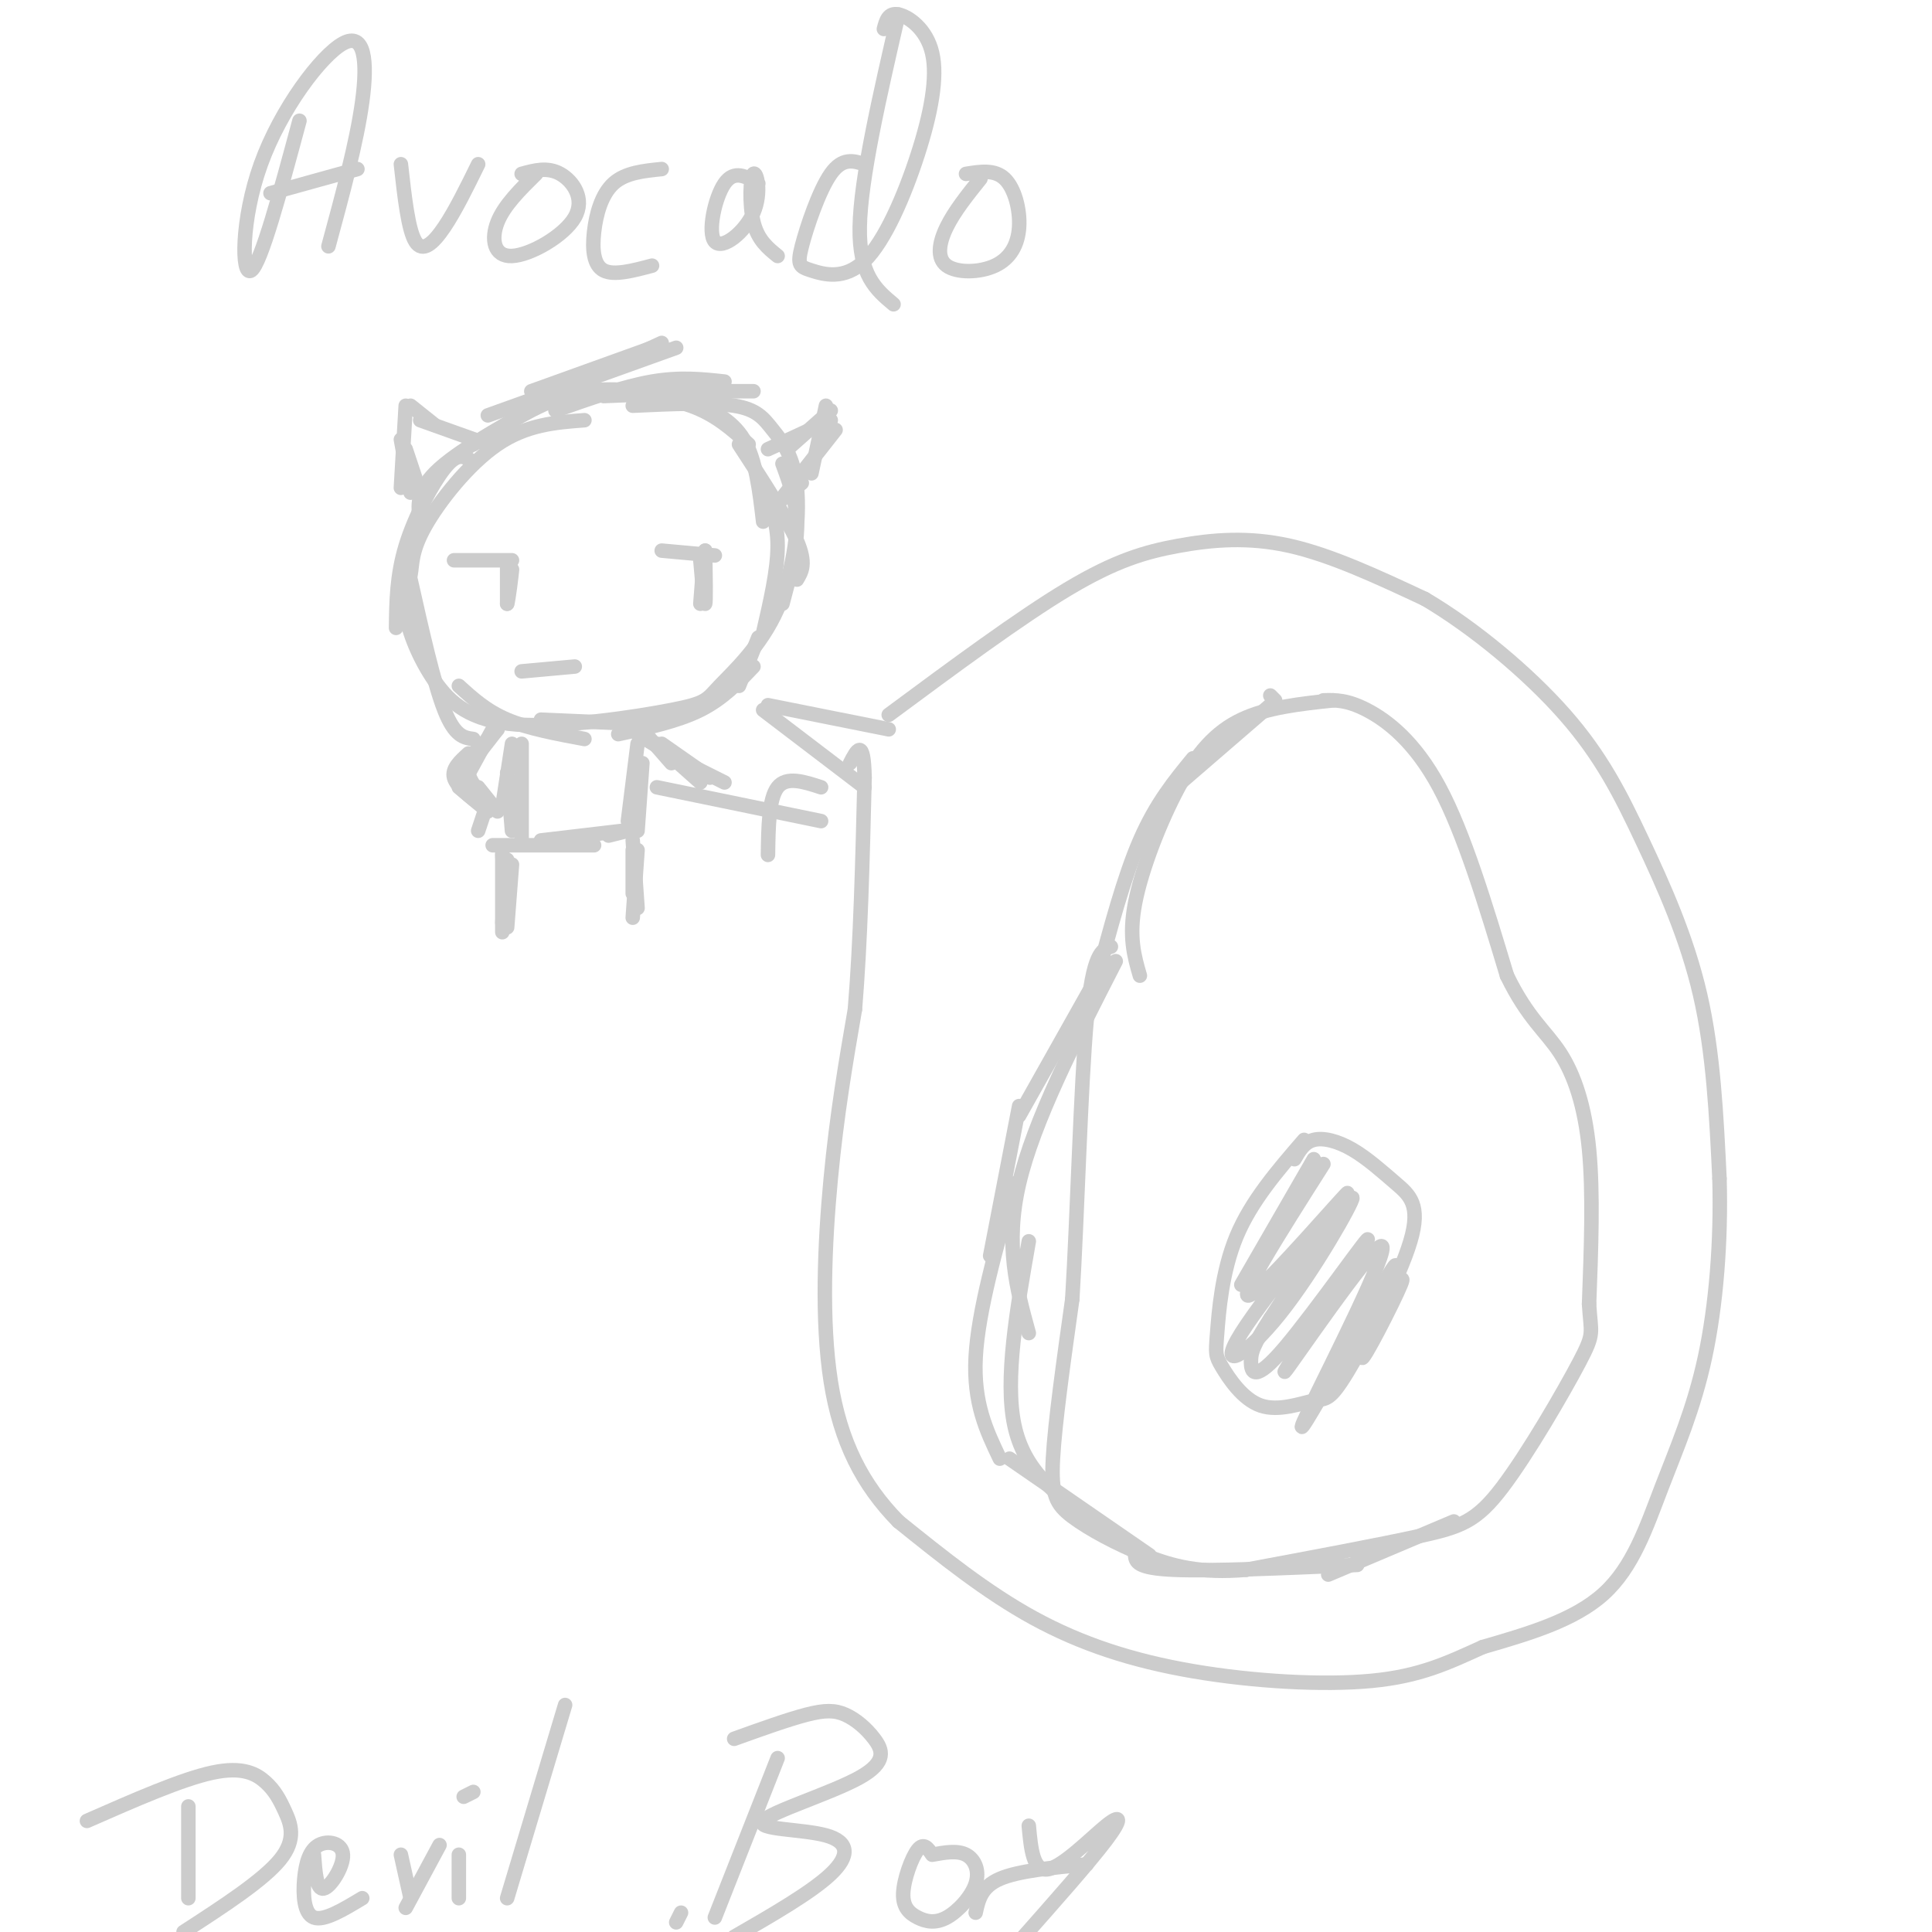 <svg viewBox='0 0 400 400' version='1.1' xmlns='http://www.w3.org/2000/svg' xmlns:xlink='http://www.w3.org/1999/xlink'><g fill='none' stroke='#CCCCCC' stroke-width='3' stroke-linecap='round' stroke-linejoin='round'><path d='M121,87c-5.984,0.451 -11.968,0.903 -18,5c-6.032,4.097 -12.112,11.841 -15,17c-2.888,5.159 -2.584,7.734 -3,10c-0.416,2.266 -1.551,4.224 -1,8c0.551,3.776 2.786,9.370 6,14c3.214,4.630 7.405,8.297 17,9c9.595,0.703 24.594,-1.556 32,-3c7.406,-1.444 7.217,-2.072 10,-5c2.783,-2.928 8.536,-8.155 12,-16c3.464,-7.845 4.640,-18.309 4,-25c-0.640,-6.691 -3.095,-9.609 -5,-12c-1.905,-2.391 -3.258,-4.255 -8,-5c-4.742,-0.745 -12.871,-0.373 -21,0'/><path d='M133,81c-5.083,-0.417 -10.167,-0.833 -16,1c-5.833,1.833 -12.417,5.917 -19,10'/><path d='M117,81c-10.500,5.750 -21.000,11.500 -26,16c-5.000,4.500 -4.500,7.750 -4,11'/><path d='M97,95c-1.267,-0.556 -2.533,-1.111 -5,2c-2.467,3.111 -6.133,9.889 -8,16c-1.867,6.111 -1.933,11.556 -2,17'/><path d='M85,120c2.417,10.750 4.833,21.500 7,27c2.167,5.500 4.083,5.750 6,6'/><path d='M95,142c2.833,2.583 5.667,5.167 10,7c4.333,1.833 10.167,2.917 16,4'/><path d='M112,149c0.000,0.000 23.000,1.000 23,1'/><path d='M128,152c6.167,-1.333 12.333,-2.667 17,-5c4.667,-2.333 7.833,-5.667 11,-9'/><path d='M153,142c0.000,0.000 4.000,-10.000 4,-10'/><path d='M124,81c6.917,0.583 13.833,1.167 19,3c5.167,1.833 8.583,4.917 12,8'/><path d='M143,83c4.250,1.917 8.500,3.833 11,8c2.500,4.167 3.250,10.583 4,17'/><path d='M158,101c1.500,3.500 3.000,7.000 3,12c0.000,5.000 -1.500,11.500 -3,18'/><path d='M153,92c5.000,7.667 10.000,15.333 12,20c2.000,4.667 1.000,6.333 0,8'/><path d='M162,96c1.500,4.083 3.000,8.167 3,13c0.000,4.833 -1.500,10.417 -3,16'/><path d='M101,86c0.000,0.000 39.000,-14.000 39,-14'/><path d='M110,81c0.000,0.000 25.000,-9.000 25,-9'/><path d='M111,83c0.000,0.000 26.000,-12.000 26,-12'/><path d='M115,85c7.083,-2.500 14.167,-5.000 20,-6c5.833,-1.000 10.417,-0.500 15,0'/><path d='M125,82c0.000,0.000 24.000,-1.000 24,-1'/><path d='M138,81c0.000,0.000 18.000,0.000 18,0'/><path d='M159,93c0.000,0.000 13.000,-6.000 13,-6'/><path d='M163,93c0.000,0.000 9.000,-8.000 9,-8'/><path d='M171,84c0.000,0.000 -3.000,14.000 -3,14'/><path d='M173,89c0.000,0.000 -11.000,14.000 -11,14'/><path d='M166,100c0.000,0.000 -6.000,5.000 -6,5'/><path d='M101,92c0.000,0.000 -14.000,-5.000 -14,-5'/><path d='M90,88c0.000,0.000 -5.000,-4.000 -5,-4'/><path d='M84,84c0.000,0.000 -1.000,17.000 -1,17'/><path d='M83,91c0.000,0.000 2.000,11.000 2,11'/><path d='M84,96c0.000,0.000 2.000,6.000 2,6'/><path d='M84,93c0.000,0.000 3.000,9.000 3,9'/><path d='M106,154c0.000,0.000 -2.000,13.000 -2,13'/><path d='M108,154c0.000,0.000 0.000,20.000 0,20'/><path d='M105,160c0.000,0.000 1.000,12.000 1,12'/><path d='M132,154c0.000,0.000 -2.000,16.000 -2,16'/><path d='M133,158c0.000,0.000 -1.000,14.000 -1,14'/><path d='M102,175c0.000,0.000 21.000,0.000 21,0'/><path d='M112,174c0.000,0.000 17.000,-2.000 17,-2'/><path d='M126,173c0.000,0.000 4.000,-1.000 4,-1'/><path d='M131,176c0.000,0.000 0.000,9.000 0,9'/><path d='M131,174c0.000,0.000 1.000,14.000 1,14'/><path d='M132,176c0.000,0.000 -1.000,14.000 -1,14'/><path d='M104,177c0.000,0.000 1.000,14.000 1,14'/><path d='M105,178c0.000,0.000 -1.000,13.000 -1,13'/><path d='M106,179c0.000,0.000 -1.000,13.000 -1,13'/><path d='M104,176c0.000,0.000 0.000,17.000 0,17'/><path d='M103,151c0.000,0.000 -7.000,9.000 -7,9'/><path d='M102,151c0.000,0.000 -6.000,11.000 -6,11'/><path d='M100,154c-1.667,1.917 -3.333,3.833 -3,6c0.333,2.167 2.667,4.583 5,7'/><path d='M99,163c0.000,0.000 4.000,5.000 4,5'/><path d='M101,166c0.000,0.000 -2.000,6.000 -2,6'/><path d='M132,150c0.000,0.000 7.000,8.000 7,8'/><path d='M132,152c0.000,0.000 13.000,8.000 13,8'/><path d='M136,154c0.000,0.000 9.000,8.000 9,8'/><path d='M137,154c0.000,0.000 10.000,7.000 10,7'/><path d='M138,156c0.000,0.000 12.000,6.000 12,6'/><path d='M94,116c0.000,0.000 12.000,0.000 12,0'/><path d='M105,117c0.000,0.000 0.000,8.000 0,8'/><path d='M105,125c0.267,-0.622 0.933,-6.178 1,-7c0.067,-0.822 -0.467,3.089 -1,7'/><path d='M137,114c0.000,0.000 11.000,1.000 11,1'/><path d='M145,116c0.417,4.667 0.833,9.333 1,9c0.167,-0.333 0.083,-5.667 0,-11'/><path d='M146,114c-0.167,0.000 -0.583,5.500 -1,11'/><path d='M108,139c0.000,0.000 11.000,-1.000 11,-1'/><path d='M276,145c-6.833,0.732 -13.667,1.464 -19,4c-5.333,2.536 -9.167,6.875 -13,14c-3.833,7.125 -7.667,17.036 -9,24c-1.333,6.964 -0.167,10.982 1,15'/><path d='M274,145c2.444,-0.067 4.889,-0.133 9,2c4.111,2.133 9.889,6.467 15,16c5.111,9.533 9.556,24.267 14,39'/><path d='M312,202c4.298,8.845 8.042,11.458 11,16c2.958,4.542 5.131,11.012 6,20c0.869,8.988 0.435,20.494 0,32'/><path d='M329,270c0.360,6.230 1.262,5.804 -2,12c-3.262,6.196 -10.686,19.014 -16,26c-5.314,6.986 -8.518,8.139 -17,10c-8.482,1.861 -22.241,4.431 -36,7'/><path d='M258,325c-9.493,0.802 -15.225,-0.692 -21,-3c-5.775,-2.308 -11.593,-5.429 -15,-8c-3.407,-2.571 -4.402,-4.592 -4,-12c0.402,-7.408 2.201,-20.204 4,-33'/><path d='M222,269c1.067,-17.356 1.733,-44.244 3,-58c1.267,-13.756 3.133,-14.378 5,-15'/><path d='M231,199c-8.500,16.583 -17.000,33.167 -20,46c-3.000,12.833 -0.500,21.917 2,31'/><path d='M213,257c-2.500,14.250 -5.000,28.500 -3,38c2.000,9.500 8.500,14.250 15,19'/><path d='M270,236c-5.477,6.333 -10.954,12.666 -14,20c-3.046,7.334 -3.662,15.670 -4,20c-0.338,4.330 -0.398,4.656 1,7c1.398,2.344 4.254,6.707 8,8c3.746,1.293 8.382,-0.482 11,-1c2.618,-0.518 3.218,0.222 7,-6c3.782,-6.222 10.745,-19.408 13,-27c2.255,-7.592 -0.200,-9.592 -3,-12c-2.800,-2.408 -5.946,-5.225 -9,-7c-3.054,-1.775 -6.015,-2.507 -8,-2c-1.985,0.507 -2.992,2.254 -4,4'/><path d='M264,145c0.000,0.000 -1.000,-1.000 -1,-1'/><path d='M263,146c0.000,0.000 -22.000,19.000 -22,19'/><path d='M247,157c-3.833,4.667 -7.667,9.333 -11,17c-3.333,7.667 -6.167,18.333 -9,29'/><path d='M229,199c0.000,0.000 -18.000,32.000 -18,32'/><path d='M211,229c0.000,0.000 -6.000,31.000 -6,31'/><path d='M210,245c-3.750,13.250 -7.500,26.500 -8,36c-0.500,9.500 2.250,15.250 5,21'/><path d='M209,302c0.000,0.000 29.000,20.000 29,20'/><path d='M235,322c0.167,1.333 0.333,2.667 8,3c7.667,0.333 22.833,-0.333 38,-1'/><path d='M275,326c0.000,0.000 26.000,-11.000 26,-11'/><path d='M272,240c0.000,0.000 -15.000,26.000 -15,26'/><path d='M274,241c-9.298,14.640 -18.596,29.280 -15,27c3.596,-2.280 20.085,-21.481 20,-21c-0.085,0.481 -16.744,20.644 -22,29c-5.256,8.356 0.893,4.903 8,-4c7.107,-8.903 15.174,-23.258 15,-24c-0.174,-0.742 -8.587,12.129 -17,25'/><path d='M263,273c-3.582,5.571 -4.037,7.000 -4,9c0.037,2.000 0.565,4.572 7,-3c6.435,-7.572 18.777,-25.289 17,-22c-1.777,3.289 -17.672,27.583 -17,27c0.672,-0.583 17.912,-26.041 20,-26c2.088,0.041 -10.975,25.583 -15,34c-4.025,8.417 0.987,-0.292 6,-9'/><path d='M277,283c4.217,-7.565 11.759,-21.976 12,-21c0.241,0.976 -6.820,17.340 -7,19c-0.180,1.660 6.520,-11.383 8,-15c1.480,-3.617 -2.260,2.191 -6,8'/><path d='M159,146c0.000,0.000 25.000,5.000 25,5'/><path d='M158,147c0.000,0.000 21.000,16.000 21,16'/><path d='M184,148c13.554,-10.036 27.107,-20.071 37,-26c9.893,-5.929 16.125,-7.750 23,-9c6.875,-1.250 14.393,-1.929 23,0c8.607,1.929 18.304,6.464 28,11'/><path d='M295,124c10.108,5.951 21.380,15.327 29,24c7.620,8.673 11.590,16.643 16,26c4.410,9.357 9.260,20.102 12,32c2.740,11.898 3.370,24.949 4,38'/><path d='M356,244c0.373,12.938 -0.694,26.282 -3,37c-2.306,10.718 -5.852,18.809 -9,27c-3.148,8.191 -5.900,16.483 -12,22c-6.100,5.517 -15.550,8.258 -25,11'/><path d='M307,341c-7.271,3.297 -12.949,6.038 -23,7c-10.051,0.962 -24.475,0.144 -37,-2c-12.525,-2.144 -23.150,-5.612 -33,-11c-9.850,-5.388 -18.925,-12.694 -28,-20'/><path d='M186,315c-7.440,-7.571 -12.042,-16.500 -14,-29c-1.958,-12.500 -1.274,-28.571 0,-42c1.274,-13.429 3.137,-24.214 5,-35'/><path d='M177,209c1.167,-13.833 1.583,-30.917 2,-48'/><path d='M179,161c-0.167,-8.500 -1.583,-5.750 -3,-3'/><path d='M62,25c-3.981,14.788 -7.962,29.576 -10,31c-2.038,1.424 -2.134,-10.515 2,-22c4.134,-11.485 12.498,-22.515 17,-25c4.502,-2.485 5.144,3.576 4,12c-1.144,8.424 -4.072,19.212 -7,30'/><path d='M56,40c0.000,0.000 18.000,-5.000 18,-5'/><path d='M83,34c0.756,6.800 1.511,13.600 3,16c1.489,2.400 3.711,0.400 6,-3c2.289,-3.400 4.644,-8.200 7,-13'/><path d='M111,36c-3.316,3.263 -6.632,6.526 -8,10c-1.368,3.474 -0.789,7.158 3,7c3.789,-0.158 10.789,-4.158 13,-8c2.211,-3.842 -0.368,-7.526 -3,-9c-2.632,-1.474 -5.316,-0.737 -8,0'/><path d='M137,35c-3.774,0.381 -7.548,0.762 -10,3c-2.452,2.238 -3.583,6.333 -4,10c-0.417,3.667 -0.119,6.905 2,8c2.119,1.095 6.060,0.048 10,-1'/><path d='M157,38c-2.491,-1.458 -4.983,-2.915 -7,0c-2.017,2.915 -3.560,10.204 -2,12c1.560,1.796 6.222,-1.900 8,-6c1.778,-4.100 0.671,-8.604 0,-8c-0.671,0.604 -0.906,6.315 0,10c0.906,3.685 2.953,5.342 5,7'/><path d='M179,34c-2.287,-0.722 -4.573,-1.445 -7,2c-2.427,3.445 -4.994,11.057 -6,15c-1.006,3.943 -0.451,4.216 2,5c2.451,0.784 6.798,2.077 11,-2c4.202,-4.077 8.260,-13.526 11,-22c2.740,-8.474 4.161,-15.974 3,-21c-1.161,-5.026 -4.903,-7.579 -7,-8c-2.097,-0.421 -2.548,1.289 -3,3'/><path d='M203,37c-2.699,3.365 -5.397,6.729 -7,10c-1.603,3.271 -2.109,6.448 0,8c2.109,1.552 6.833,1.478 10,0c3.167,-1.478 4.776,-4.359 5,-8c0.224,-3.641 -0.936,-8.040 -3,-10c-2.064,-1.960 -5.032,-1.480 -8,-1'/><path d='M186,3c-3.917,17.000 -7.833,34.000 -8,44c-0.167,10.000 3.417,13.000 7,16'/><path d='M18,377c9.841,-4.327 19.681,-8.654 26,-10c6.319,-1.346 9.116,0.289 11,2c1.884,1.711 2.853,3.499 4,6c1.147,2.501 2.470,5.715 -1,10c-3.470,4.285 -11.735,9.643 -20,15'/><path d='M39,374c0.000,0.000 0.000,19.000 0,19'/><path d='M65,384c0.265,3.653 0.530,7.305 2,7c1.470,-0.305 4.145,-4.568 4,-7c-0.145,-2.432 -3.111,-3.033 -5,-2c-1.889,1.033 -2.701,3.701 -3,7c-0.299,3.299 -0.085,7.228 2,8c2.085,0.772 6.043,-1.614 10,-4'/><path d='M83,384c0.000,0.000 2.000,9.000 2,9'/><path d='M95,384c0.000,0.000 0.000,9.000 0,9'/><path d='M91,382c0.000,0.000 -7.000,13.000 -7,13'/><path d='M96,372c0.000,0.000 2.000,-1.000 2,-1'/><path d='M117,353c0.000,0.000 -12.000,40.000 -12,40'/><path d='M161,364c0.000,0.000 -13.000,33.000 -13,33'/><path d='M152,360c5.590,-2.008 11.180,-4.016 15,-5c3.820,-0.984 5.871,-0.945 8,0c2.129,0.945 4.336,2.795 6,5c1.664,2.205 2.786,4.765 -3,8c-5.786,3.235 -18.479,7.145 -20,9c-1.521,1.855 8.129,1.653 13,3c4.871,1.347 4.963,4.242 1,8c-3.963,3.758 -11.982,8.379 -20,13'/><path d='M140,398c0.000,0.000 1.000,-2.000 1,-2'/><path d='M193,384c-0.873,-1.302 -1.745,-2.604 -3,-1c-1.255,1.604 -2.892,6.114 -3,9c-0.108,2.886 1.314,4.149 3,5c1.686,0.851 3.638,1.290 6,0c2.362,-1.290 5.136,-4.309 6,-7c0.864,-2.691 -0.182,-5.055 -2,-6c-1.818,-0.945 -4.409,-0.473 -7,0'/><path d='M213,378c0.440,4.786 0.881,9.571 4,9c3.119,-0.571 8.917,-6.500 12,-9c3.083,-2.500 3.452,-1.571 0,3c-3.452,4.571 -10.726,12.786 -18,21'/><path d='M202,396c0.583,-2.667 1.167,-5.333 5,-7c3.833,-1.667 10.917,-2.333 18,-3'/><path d='M103,151c0.000,0.000 -8.000,8.000 -8,8'/><path d='M97,156c-1.750,1.583 -3.500,3.167 -3,5c0.500,1.833 3.250,3.917 6,6'/><path d='M95,163c0.000,0.000 6.000,5.000 6,5'/><path d='M136,163c0.000,0.000 34.000,7.000 34,7'/><path d='M170,163c-3.583,-1.167 -7.167,-2.333 -9,0c-1.833,2.333 -1.917,8.167 -2,14'/></g>
</svg>
